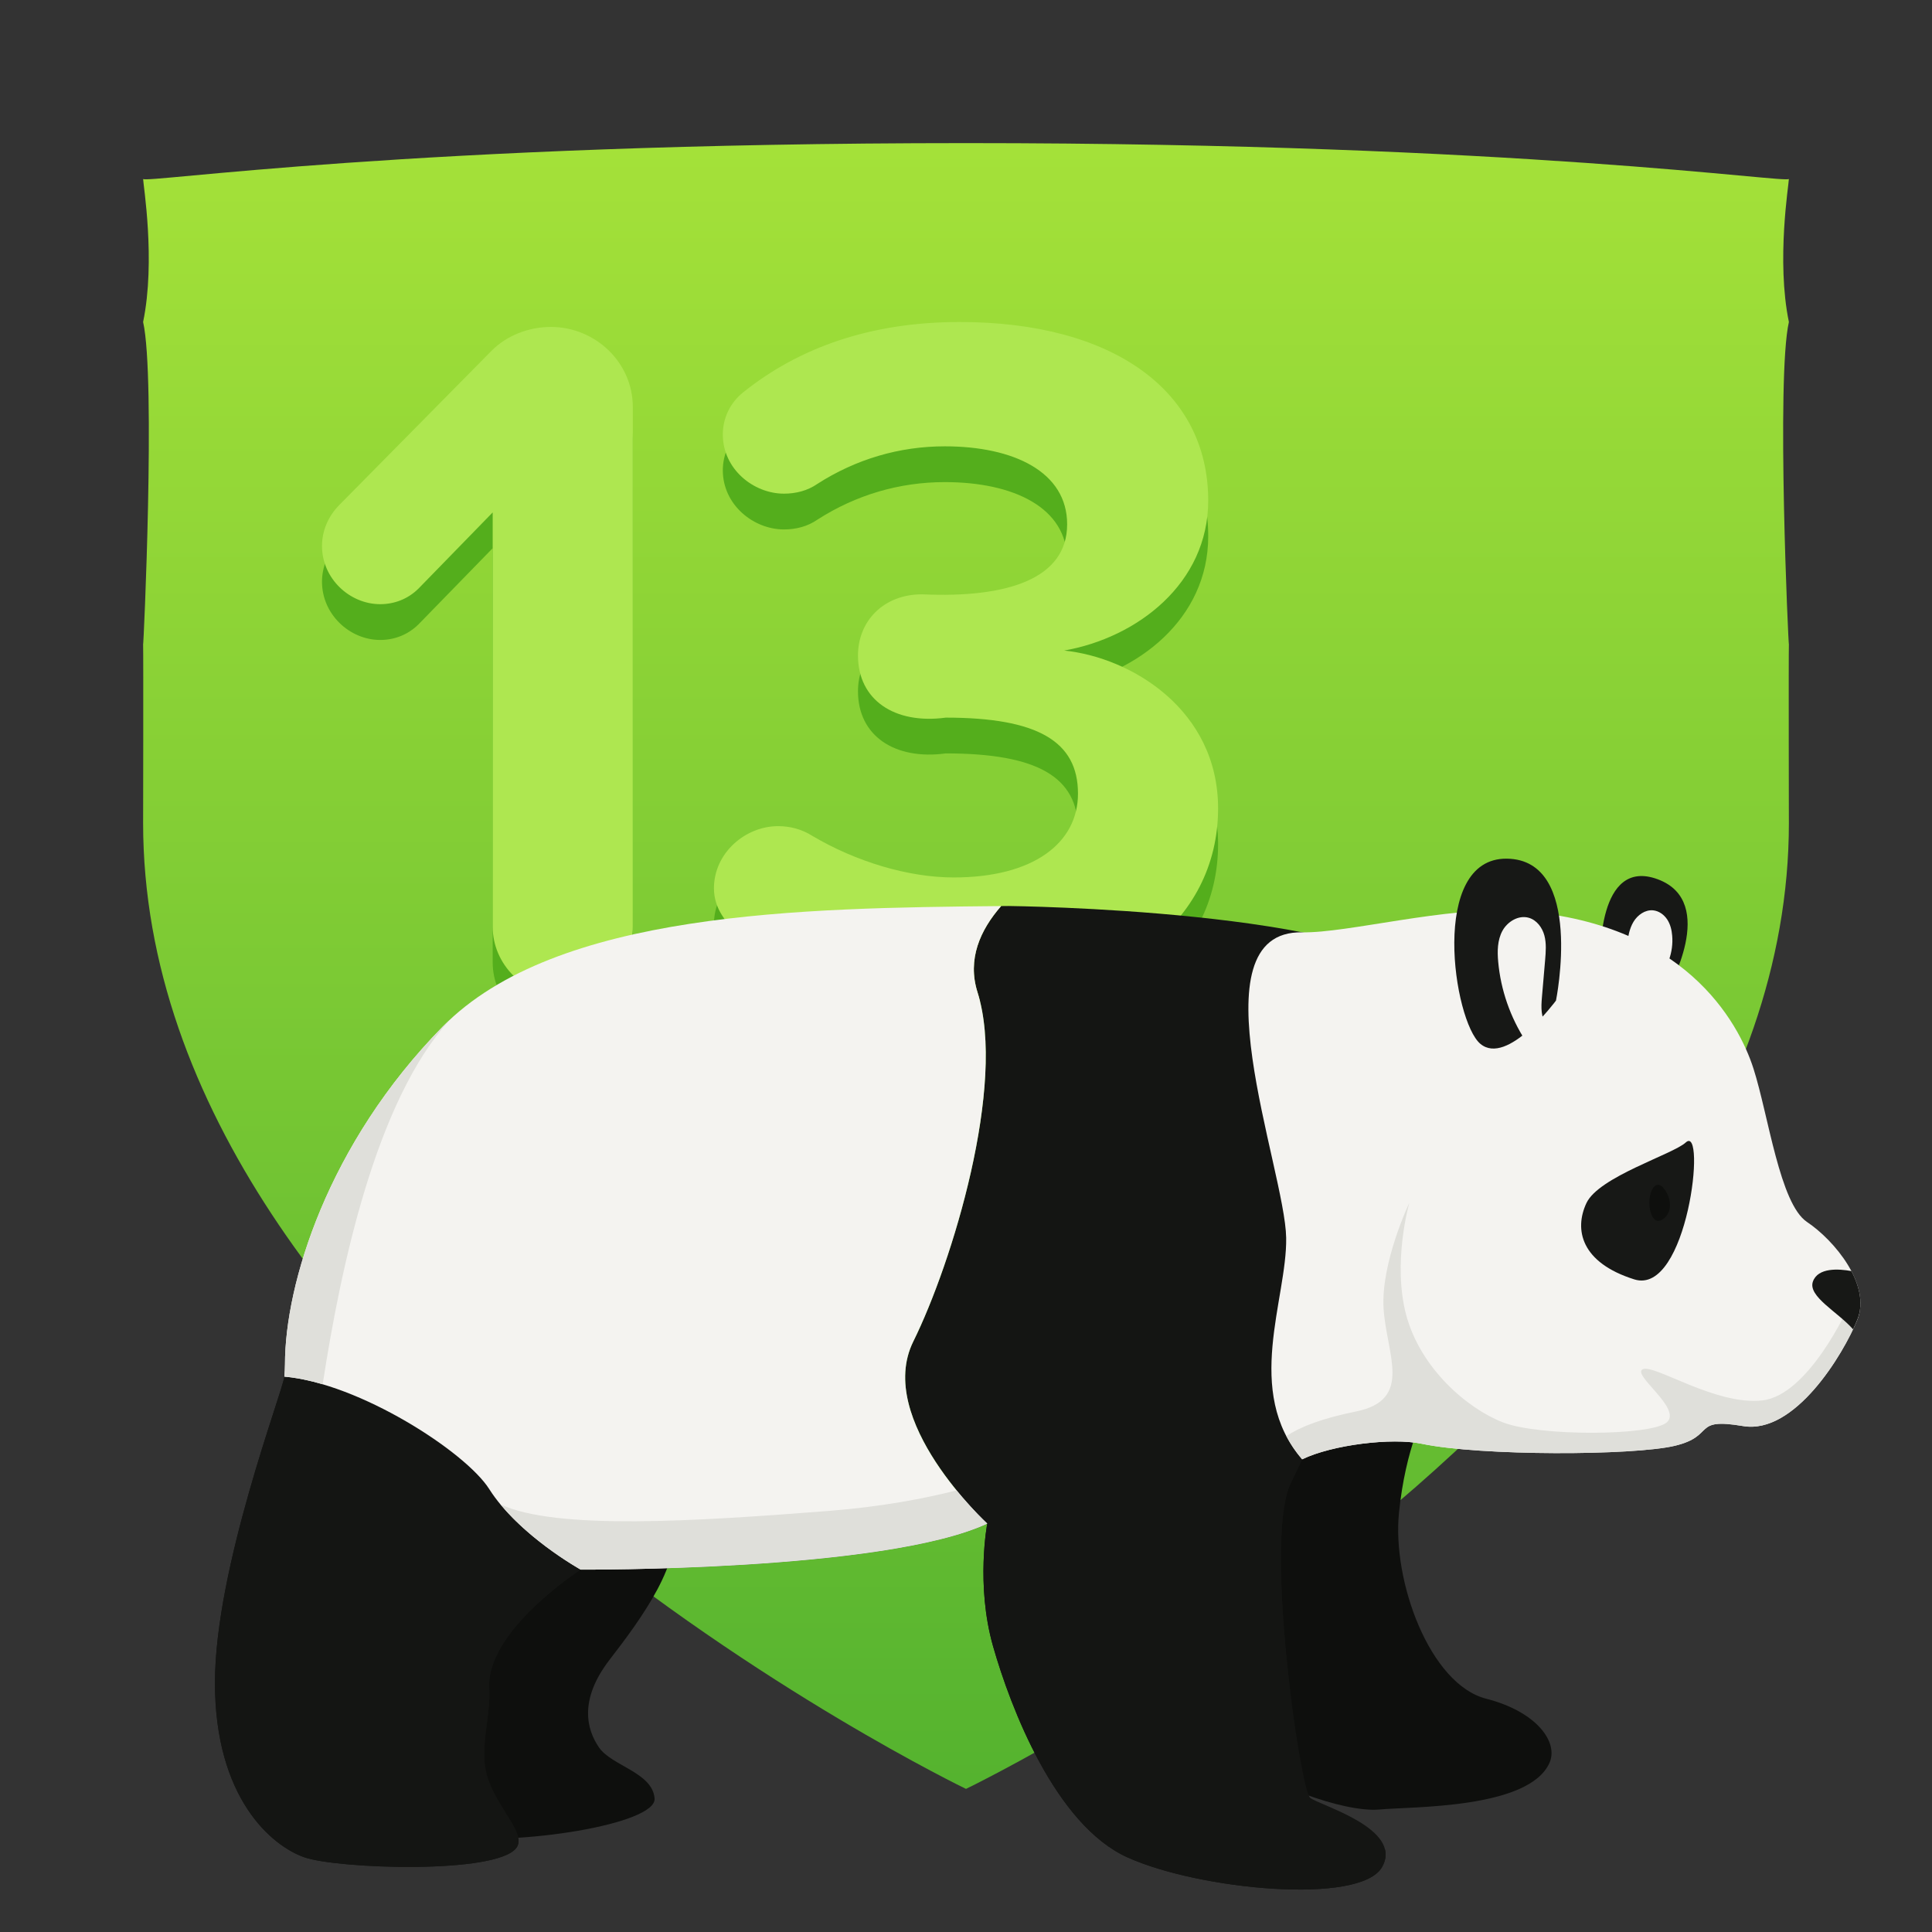 <?xml version="1.0" encoding="UTF-8"?>
<svg width="54px" height="54px" viewBox="0 0 54 54" version="1.1" xmlns="http://www.w3.org/2000/svg" xmlns:xlink="http://www.w3.org/1999/xlink">
    <rect x="0" y="0" width="54" height="54" fill="#333333" stroke="none"/>
    <!-- Generator: Sketch 50.2 (55047) - http://www.bohemiancoding.com/sketch -->
    <title>a_fait_etape_texte_13</title>
    <desc>Created with Sketch.</desc>
    <defs>
        <linearGradient x1="50%" y1="0%" x2="50%" y2="100%" id="linearGradient-1">
            <stop stop-color="#A4E139" offset="0%"></stop>
            <stop stop-color="#55B32F" offset="100%"></stop>
        </linearGradient>
    </defs>
    <g id="Badges-Copy" stroke="none" stroke-width="1" fill="none" fill-rule="evenodd">
        <g id="nouveaux-badges" transform="translate(-65, -871)">
            <path d="M115,880 C114.644,878.281 115,876.141 115,876 C115,876.141 107.523,875 92,875 C76.477,875 69,876.141 69,876 C69,876.141 69.356,878.281 69,880 C69.356,881.56 69.01,889.154 69,889 C69.01,889.216 69,894.391 69,894 C69,909.923 92,921 92,921 C92,921 115,909.923 115,894 C115,894.391 114.99,889.216 115,889 C114.99,889.154 114.644,881.56 115,880" id="bouclier-copy-13" fill="url(#linearGradient-1)"></path>
            <path d="M82.687,897.904 C82.687,898.952 81.804,899.835 80.701,899.835 C79.653,899.835 78.771,898.952 78.771,897.904 L78.771,886.322 L76.702,888.446 C76.399,888.749 76.013,888.887 75.627,888.887 C74.772,888.887 74,888.17 74,887.26 C74,886.846 74.165,886.433 74.496,886.102 L78.743,881.8 C79.157,881.386 79.763,881.138 80.398,881.138 C81.639,881.138 82.687,882.131 82.687,883.372 L82.687,897.904 Z M99.046,894.595 C99.046,897.766 96.206,900 91.794,900 C89.146,900 86.03,899.007 85.175,897.573 C85.037,897.353 84.955,897.104 84.955,896.829 C84.955,895.836 85.837,895.091 86.747,895.091 C87.078,895.091 87.409,895.174 87.712,895.367 C88.926,896.084 90.387,896.525 91.656,896.525 C93.889,896.525 95.13,895.56 95.13,894.181 C95.13,892.72 94,892.058 91.435,892.058 C90.001,892.251 88.981,891.562 88.981,890.321 C88.981,889.356 89.698,888.611 90.773,888.611 C93.172,888.721 94.827,888.17 94.827,886.653 C94.827,885.192 93.338,884.475 91.407,884.475 C90.139,884.475 88.926,884.833 87.85,885.522 C87.574,885.716 87.243,885.798 86.913,885.798 C86.058,885.798 85.203,885.109 85.203,884.144 C85.203,883.702 85.396,883.261 85.782,882.958 C87.299,881.745 89.284,881 91.821,881 C96.123,881 98.77,882.93 98.77,885.991 C98.77,888.308 96.785,889.824 94.744,890.183 C96.619,890.376 99.046,891.837 99.046,894.595 Z" id="13" fill="#54AE1C"></path>
            <path d="M82.687,896.904 C82.687,897.952 81.804,898.835 80.701,898.835 C79.653,898.835 78.771,897.952 78.771,896.904 L78.771,885.322 L76.702,887.446 C76.399,887.749 76.013,887.887 75.627,887.887 C74.772,887.887 74,887.17 74,886.26 C74,885.846 74.165,885.433 74.496,885.102 L78.743,880.8 C79.157,880.386 79.763,880.138 80.398,880.138 C81.639,880.138 82.687,881.131 82.687,882.372 L82.687,896.904 Z M99.046,893.595 C99.046,896.766 96.206,899 91.794,899 C89.146,899 86.03,898.007 85.175,896.573 C85.037,896.353 84.955,896.104 84.955,895.829 C84.955,894.836 85.837,894.091 86.747,894.091 C87.078,894.091 87.409,894.174 87.712,894.367 C88.926,895.084 90.387,895.525 91.656,895.525 C93.889,895.525 95.13,894.56 95.13,893.181 C95.13,891.72 94,891.058 91.435,891.058 C90.001,891.251 88.981,890.562 88.981,889.321 C88.981,888.356 89.698,887.611 90.773,887.611 C93.172,887.721 94.827,887.17 94.827,885.653 C94.827,884.192 93.338,883.475 91.407,883.475 C90.139,883.475 88.926,883.833 87.85,884.522 C87.574,884.716 87.243,884.798 86.913,884.798 C86.058,884.798 85.203,884.109 85.203,883.144 C85.203,882.702 85.396,882.261 85.782,881.958 C87.299,880.745 89.284,880 91.821,880 C96.123,880 98.77,881.93 98.77,884.991 C98.77,887.308 96.785,888.824 94.744,889.183 C96.619,889.376 99.046,890.837 99.046,893.595 Z" id="13" fill="#AEE750"></path>
            <g id="Group-42" transform="translate(94, 909.5) scale(-1, 1) translate(-94, -909.5) translate(71, 895)">
                <path d="M33.215,18.468 C32.861,19.594 34.085,21.256 34.955,22.381 C35.825,23.507 35.607,24.338 35.254,24.847 C34.9,25.357 33.758,25.544 33.704,26.268 C33.65,26.992 37.538,27.596 39.495,27.334 C41.452,27.072 40.8,21.818 40.8,21.818 L36.423,17.717 L33.215,18.468" id="Fill-114" fill="#0E0F0D"></path>
                <path d="M10.867,13.75 C10.867,13.75 12.535,14.769 12.897,18.271 C13.096,20.187 12.036,23.078 10.46,23.48 C9.053,23.839 8.43,24.694 8.693,25.276 C9.272,26.563 12.537,26.492 13.441,26.576 C14.456,26.67 16.676,25.83 17.691,25.008 C18.706,24.186 19.241,13.161 18.915,12.66 C18.588,12.16 15.036,9.622 10.867,13.75" id="Fill-115" fill="#0E0F0D"></path>
                <path d="M44.052,14.477 C41.961,14.659 38.986,16.578 38.326,17.619 C37.51,18.906 35.77,19.871 35.77,19.871 C35.77,19.871 38.434,21.587 38.326,23.195 C38.274,23.962 38.62,24.872 38.38,25.661 C38.117,26.526 37.28,27.252 37.564,27.644 C38.108,28.395 42.567,28.234 43.491,27.913 C44.416,27.591 45.992,26.251 45.992,23.034 C45.992,19.818 44.102,14.91 44.052,14.477" id="Fill-116" fill="#141513"></path>
                <path d="M26.472,13.492 C25.385,11.294 23.863,6.308 24.678,3.735 C24.97,2.813 24.605,1.996 24.018,1.325 C23.948,1.324 23.878,1.323 23.808,1.323 C23.808,1.323 13.804,1.43 12.064,3.467 C10.324,5.504 15.163,15.904 15.924,17.459 C16.685,19.013 15.652,26.036 15.38,26.251 C15.108,26.465 12.77,27.108 13.369,28.181 C13.967,29.255 18.48,28.824 20.491,27.913 C22.503,27.001 23.754,23.731 24.243,22.015 C24.732,20.3 24.406,18.585 24.406,18.585 C24.406,18.585 27.56,15.69 26.472,13.492" id="Fill-117" fill="#141513"></path>
                <path d="M44.052,14.477 C43.714,14.507 43.352,14.582 42.981,14.692 C43.104,15.494 43.198,16.212 43.271,16.788 C43.639,19.706 45.077,21.102 44.984,23.064 C44.891,25.026 45.133,26.488 41.981,27.025 C40.152,27.337 38.712,27.043 37.823,26.74 C37.587,27.119 37.41,27.431 37.564,27.644 C38.108,28.395 42.567,28.234 43.491,27.913 C44.416,27.591 45.992,26.251 45.992,23.034 C45.992,19.818 44.102,14.91 44.052,14.477" id="Fill-118" fill="#141513"></path>
                <path d="M37.89,26.631 C38.643,25.886 39.419,24.96 39.53,24.227 C39.751,22.755 38.737,20.956 38.012,20.248 C37.288,19.539 38.012,18.048 38.012,18.048 C36.459,18.773 32.563,18.522 28.841,18.231 C25.118,17.94 23.109,16.922 23.109,16.922 C23.109,16.922 23.643,19.775 23.367,21.338 C23.091,22.901 22.243,24.499 21.358,25.79 C20.473,27.08 20.234,27.261 16.917,27.788 C14.89,28.11 13.82,27.893 13.294,27.674 C13.252,27.831 13.267,28 13.369,28.181 C13.967,29.255 18.48,28.824 20.491,27.913 C22.503,27.001 23.754,23.731 24.243,22.015 C24.732,20.3 24.406,18.585 24.406,18.585 C27.288,19.925 35.77,19.871 35.77,19.871 C35.77,19.871 38.434,21.587 38.326,23.195 C38.274,23.962 38.62,24.872 38.38,25.661 C38.273,26.012 38.073,26.339 37.89,26.631" id="Fill-119" fill="#141513"></path>
                <path d="M15.112,15.711 C15.482,16.537 15.778,17.161 15.924,17.459 C16.372,18.374 16.198,21.186 15.924,23.387 L15.924,23.387 C15.924,23.387 17.046,17.377 16.677,16.788 C16.399,16.344 15.985,15.995 15.112,15.711" id="Fill-120" fill="#141513"></path>
                <path d="M38.326,17.619 C38.986,16.578 41.961,14.659 44.052,14.477 C44.043,14.361 44.035,14.246 44.035,14.135 C44.035,11.884 42.839,7.97 39.631,4.7 C36.462,1.47 29.583,1.378 24.018,1.325 C24.605,1.996 24.97,2.813 24.678,3.735 C23.863,6.308 25.385,11.294 26.472,13.492 C27.56,15.69 24.406,18.585 24.406,18.585 C27.288,19.925 35.77,19.871 35.77,19.871 C35.77,19.871 37.51,18.906 38.326,17.619" id="Fill-121" fill="#F4F3F0"></path>
                <path d="M7.268,2.811 C7.268,2.811 7.366,-0.057 5.663,0.577 C3.96,1.212 5.397,3.683 5.397,3.683 L7.268,2.811" id="Fill-122" fill="#171816"></path>
                <path d="M9.604,1.456 C4.941,1.751 3.408,4.559 2.989,5.87 C2.57,7.181 2.254,9.647 1.493,10.155 C0.732,10.664 -0.308,11.911 0.087,12.885 C0.481,13.858 1.837,16.104 3.281,15.859 C4.724,15.615 4.03,16.134 5.191,16.411 C6.352,16.687 10.619,16.698 12.261,16.354 C13.095,16.179 14.759,16.38 15.605,16.788 C17.247,14.886 16.024,12.312 16.051,10.598 C16.081,8.684 18.686,1.997 15.6,2.059 C14.347,2.084 11.578,1.332 9.604,1.456" id="Fill-123" fill="#F4F3F0"></path>
                <path d="M8.51,3.967 C8.51,3.967 7.708,0.027 9.883,0 C12.058,-0.027 11.378,4.544 10.623,5.176 C9.868,5.807 8.51,3.967 8.51,3.967" id="Fill-124" fill="#171816"></path>
                <path d="M4.882,7.932 C4.298,7.394 4.829,12.229 6.322,11.759 C7.814,11.289 8.005,10.366 7.659,9.627 C7.313,8.889 5.246,8.267 4.882,7.932" id="Fill-125" fill="#171816"></path>
                <path d="M5.901,9.619 C5.901,9.897 5.792,10.123 5.657,10.123 C5.521,10.123 5.324,9.96 5.324,9.682 C5.324,9.403 5.521,9.115 5.657,9.115 C5.792,9.115 5.901,9.341 5.901,9.619" id="Fill-126" fill="#0E0F0D"></path>
                <path d="M14.097,15.451 C12.494,15.124 13.245,13.861 13.328,12.58 C13.41,11.299 12.609,9.619 12.609,9.619 C12.609,9.619 13.092,11.299 12.692,12.771 C12.291,14.242 11.005,15.36 9.996,15.755 C8.987,16.15 5.85,16.137 5.412,15.755 C4.974,15.373 6.403,14.419 6.085,14.27 C5.767,14.12 4.039,15.292 2.74,15.142 C1.441,14.992 0.335,12.525 0.335,12.525 C0.335,12.525 0.21,12.579 0.025,12.67 C0.039,12.743 0.058,12.814 0.087,12.885 C0.481,13.858 1.837,16.104 3.281,15.859 C4.724,15.615 4.03,16.134 5.191,16.411 C6.352,16.687 10.619,16.698 12.261,16.354 C13.095,16.178 14.759,16.38 15.604,16.788 C15.784,16.579 15.928,16.363 16.045,16.14 C15.636,15.868 15.039,15.643 14.097,15.451" id="Fill-127" fill="#DFDFDA"></path>
                <path d="M9.27,1.652 C9.557,1.569 9.868,1.76 10.008,2.019 C10.148,2.28 10.152,2.589 10.125,2.882 C10.054,3.667 9.788,4.434 9.357,5.096 C9.157,4.951 8.957,4.805 8.758,4.659 C8.939,4.454 8.926,4.15 8.903,3.879 C8.873,3.529 8.843,3.18 8.813,2.83 C8.794,2.602 8.775,2.369 8.834,2.147 C8.893,1.926 9.048,1.716 9.27,1.652" id="Fill-128" fill="#F4F3F0"></path>
                <path d="M6.498,2.766 C6.566,2.659 6.549,2.522 6.529,2.398 C6.494,2.179 6.458,1.954 6.343,1.764 C6.229,1.574 6.018,1.423 5.795,1.444 C5.634,1.46 5.491,1.564 5.402,1.698 C5.314,1.831 5.275,1.992 5.262,2.151 C5.242,2.381 5.274,2.616 5.354,2.834 C5.382,2.911 5.421,2.991 5.494,3.031 C5.557,3.065 5.633,3.061 5.704,3.054 C5.881,3.036 6.056,2.999 6.224,2.943 C6.33,2.908 6.439,2.86 6.498,2.766" id="Fill-129" fill="#F4F3F0"></path>
                <path d="M38.011,18.048 C36.456,18.773 32.562,18.521 28.841,18.231 C27.375,18.116 26.179,17.889 25.263,17.656 C24.801,18.221 24.406,18.585 24.406,18.585 C27.288,19.925 35.77,19.871 35.77,19.871 C35.77,19.871 37.133,19.114 38.011,18.048" id="Fill-130" fill="#DFDFDA"></path>
                <path d="M44.052,14.477 C44.043,14.361 44.035,14.246 44.035,14.135 C44.035,11.884 42.839,7.97 39.631,4.7 C39.57,4.638 39.506,4.58 39.443,4.521 C41.495,6.781 42.481,11.435 42.981,14.692 C43.352,14.582 43.714,14.507 44.052,14.477" id="Fill-131" fill="#DFDFDA"></path>
                <path d="M1.328,11.818 C1.185,11.422 0.601,11.463 0.253,11.527 C0.017,11.975 -0.087,12.456 0.087,12.885 C0.12,12.966 0.16,13.058 0.206,13.155 C0.629,12.671 1.479,12.234 1.328,11.818" id="Fill-132" fill="#171816"></path>
            </g>
        </g>
    </g>
</svg>